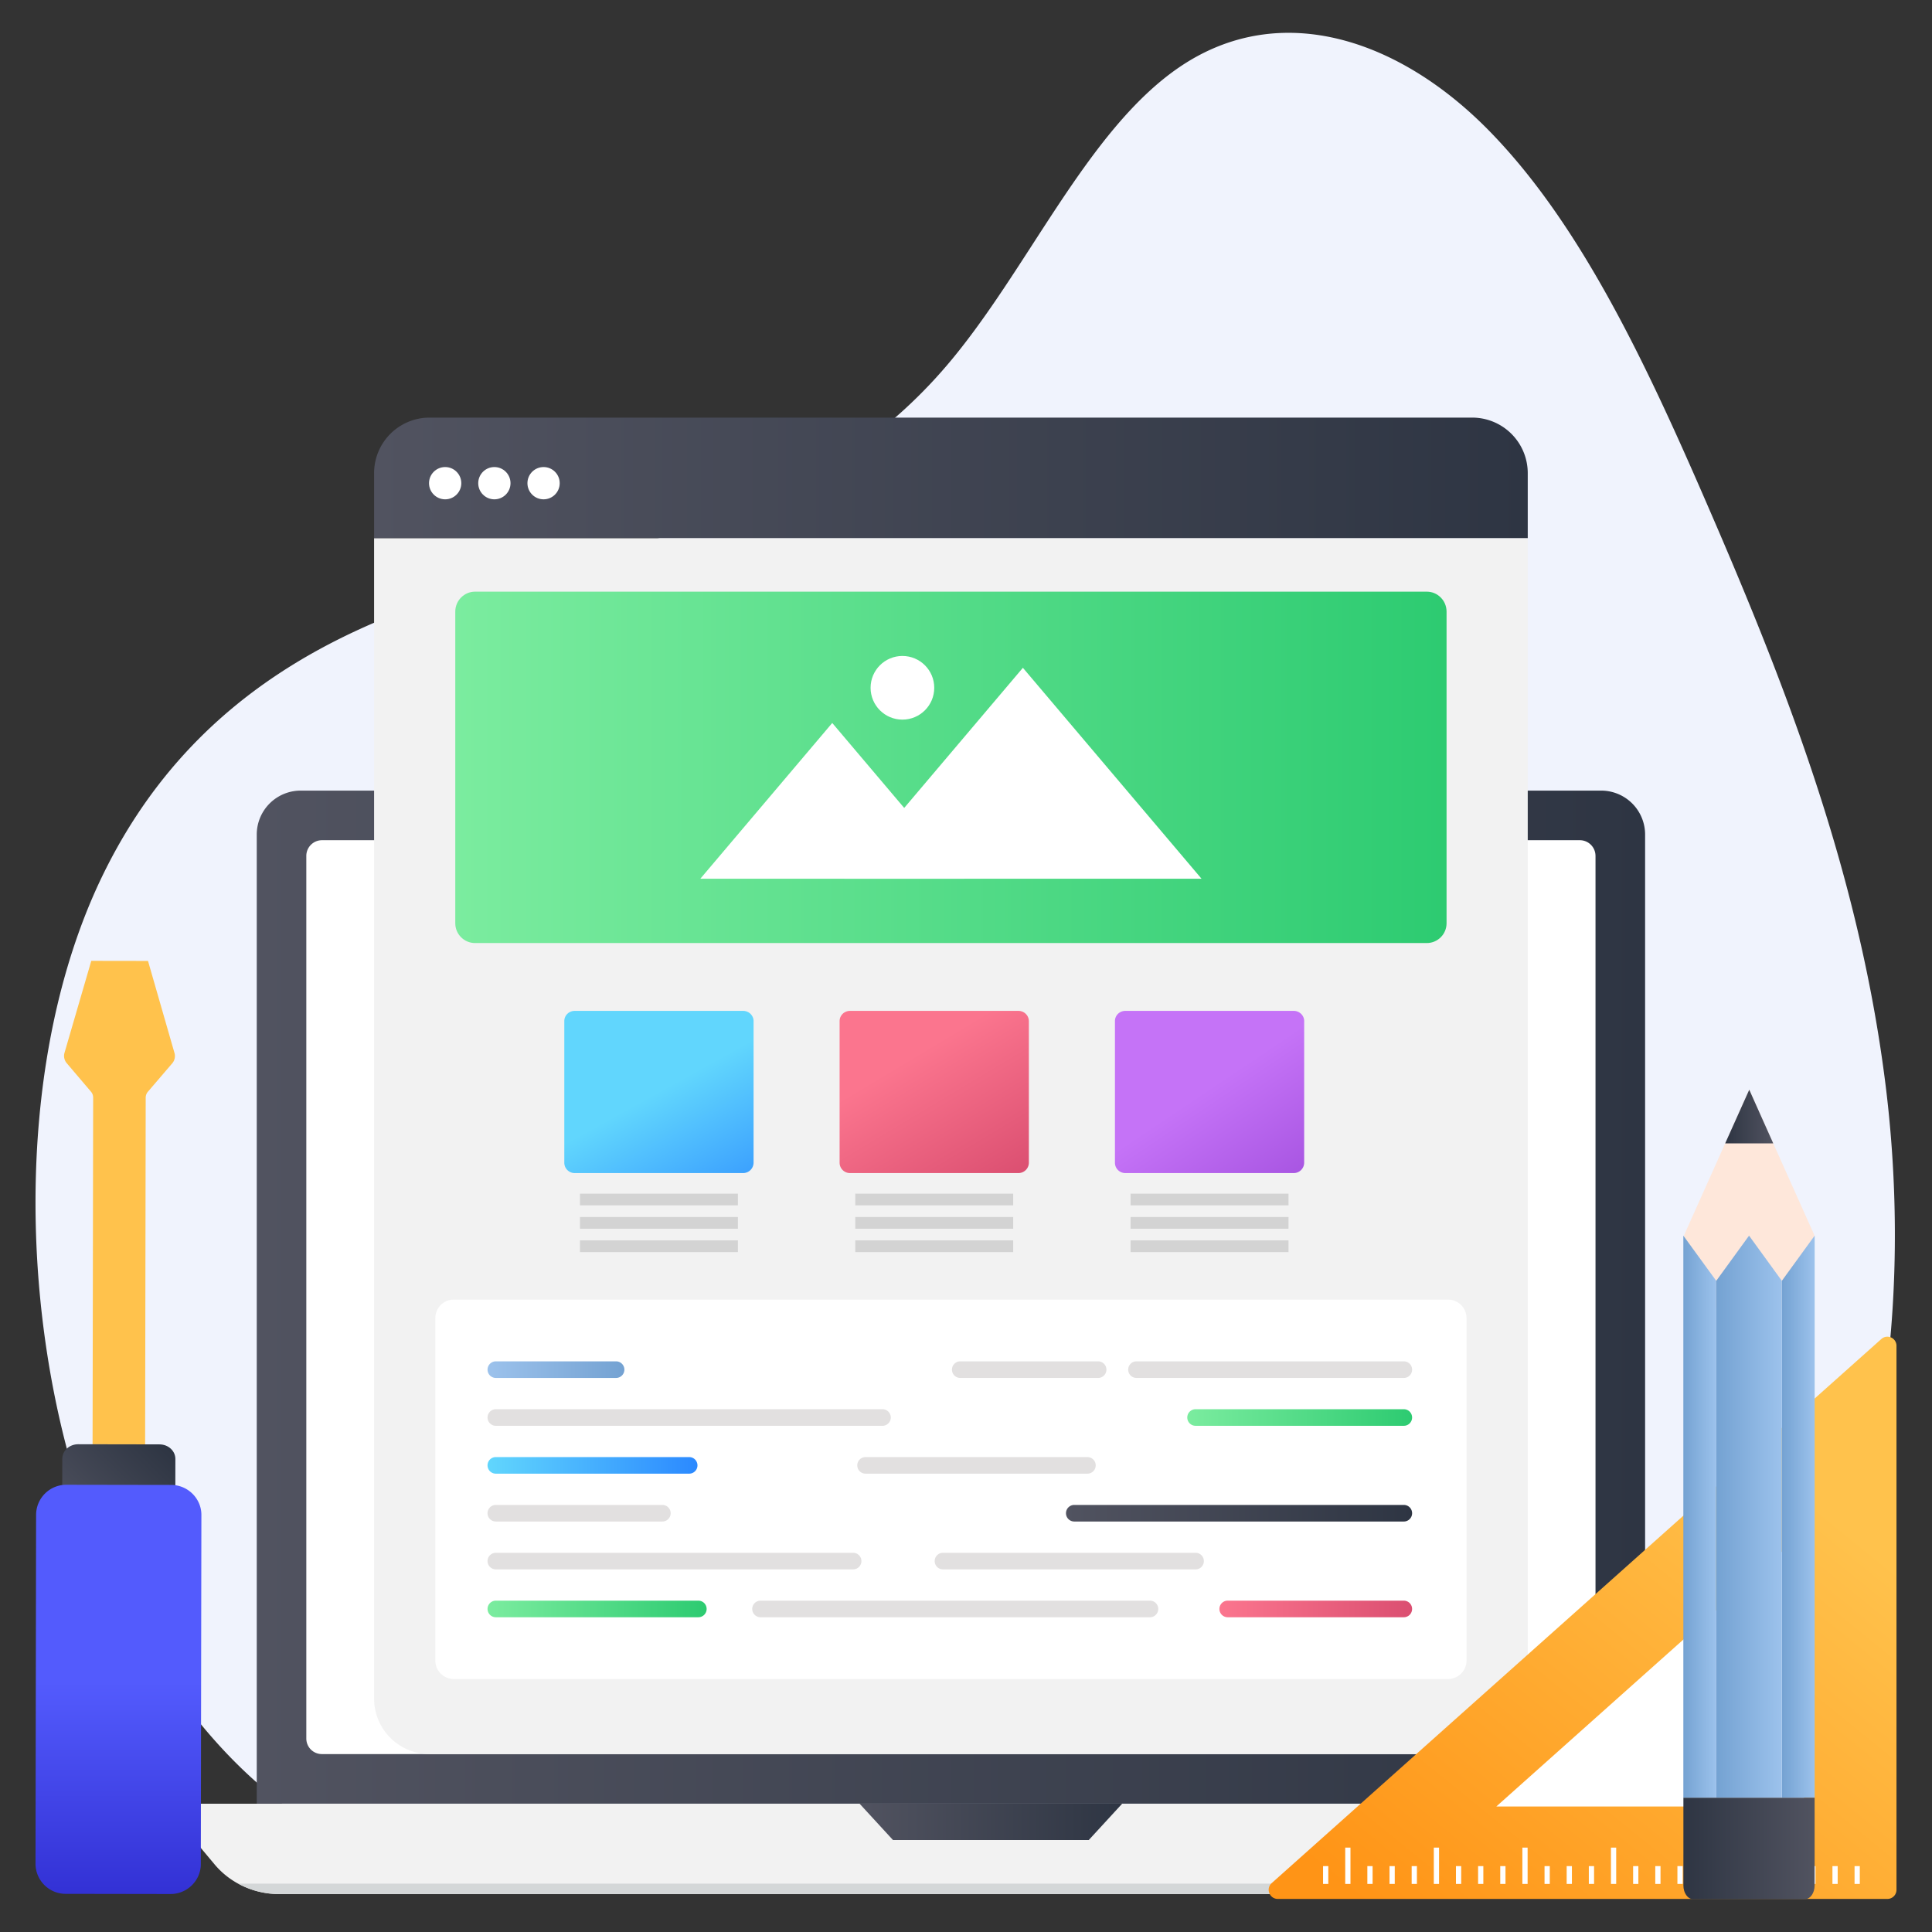<svg xmlns="http://www.w3.org/2000/svg" viewBox="0 0 133 133"><rect x="0" y="0" width="133" height="133" fill="#333333" stroke="none"/><path fill="#f0f3fd" d="M123.322 114.867c-4.34 6.975-10.385 11-16.524 12.929-6.14 1.955-12.451 1.949-18.69 1.916-17.84-.023-35.66-.1-53.501-.124-11.727-.021-22.784-9.086-28.367-24.611a70.164 70.164 0 0 1-.954-2.85C1.273 89.112 1.27 72.652 6.831 60.754c6.237-13.298 17.592-18.21 28.113-20.964 10.52-2.754 21.754-4.676 30.257-14.658 5.547-6.512 9.609-16.16 15.982-20.504 6.99-4.766 15.327-1.884 21.544 4.596 6.218 6.453 10.685 16.021 14.83 25.583 5.233 12.061 10.22 24.743 12.13 38.987 1.931 14.218.296 30.368-6.365 41.072z"></path><path fill="#f2f2f2" d="m118.654 125.347-2.522 3.018a5.756 5.756 0 0 1-4.407 2.021h-92.52c-1.716 0-3.339-.744-4.417-2.021l-2.523-3.018c-.397-.473-.041-1.177.587-1.177h105.227c.627 0 .973.704.575 1.177z"></path><path fill="#d4d7d8" d="M16.402 129.669a5.836 5.836 0 0 0 2.803.722h92.515c.996 0 1.958-.26 2.803-.722H16.402z"></path><linearGradient id="a" x1="17.675" x2="113.25" y1="89.296" y2="89.296" gradientUnits="userSpaceOnUse"><stop offset="0" stop-color="#515360"></stop><stop offset="1" stop-color="#2e3543"></stop></linearGradient><path fill="url(#a)" d="M113.25 57.453v66.712H17.675V57.453a3.025 3.025 0 0 1 3.026-3.027h89.522a3.025 3.025 0 0 1 3.027 3.027z"></path><path fill="#fff" d="M109.836 58.92v60.762a1.07 1.07 0 0 1-1.08 1.07H22.168a1.07 1.07 0 0 1-1.081-1.07V58.921c0-.592.478-1.081 1.081-1.081h86.586c.603 0 1.081.489 1.081 1.08z"></path><linearGradient id="b" x1="59.173" x2="77.252" y1="125.418" y2="125.418" gradientUnits="userSpaceOnUse"><stop offset="0" stop-color="#515360"></stop><stop offset="1" stop-color="#2e3543"></stop></linearGradient><path fill="url(#b)" d="M74.95 126.67H61.474l-2.301-2.505h18.079z"></path><linearGradient id="c" x1="25.753" x2="105.171" y1="32.902" y2="32.902" gradientUnits="userSpaceOnUse"><stop offset="0" stop-color="#515360"></stop><stop offset="1" stop-color="#2e3543"></stop></linearGradient><path fill="url(#c)" d="M105.171 32.574v4.483H25.753v-4.483a3.821 3.821 0 0 1 3.827-3.826h71.765a3.826 3.826 0 0 1 3.826 3.826z"></path><path fill="#f2f2f2" d="M105.171 37.057v79.868a3.826 3.826 0 0 1-3.826 3.827H29.58a3.821 3.821 0 0 1-3.827-3.827V37.057h79.418z"></path><circle cx="30.645" cy="33.263" r="1.111" fill="#fff"></circle><circle cx="34.033" cy="33.263" r="1.111" fill="#fff"></circle><circle cx="37.42" cy="33.263" r="1.111" fill="#fff"></circle><linearGradient id="d" x1="31.342" x2="99.582" y1="52.825" y2="52.825" gradientUnits="userSpaceOnUse"><stop offset="0" stop-color="#7bec9f"></stop><stop offset="1" stop-color="#2dcb71"></stop></linearGradient><path fill="url(#d)" d="M99.582 42.1v21.46c0 .75-.61 1.36-1.36 1.36h-65.52c-.75 0-1.36-.61-1.36-1.36V42.1c0-.75.61-1.37 1.36-1.37h65.52c.75 0 1.36.62 1.36 1.37z"></path><g fill="#fff"><path d="M66.373 60.492H48.211l9.081-10.722z"></path><path d="M82.714 60.492H58.118l12.298-14.52z"></path><circle cx="62.123" cy="47.348" r="2.191"></circle></g><linearGradient id="e" x1="45.343" x2="50.968" y1="75.138" y2="85.304" gradientUnits="userSpaceOnUse"><stop offset="0" stop-color="#61d6fd"></stop><stop offset="1" stop-color="#2b89ff"></stop></linearGradient><path fill="url(#e)" d="M51.876 70.295v9.754a.719.719 0 0 1-.717.706H39.564a.713.713 0 0 1-.717-.706v-9.754c0-.393.318-.705.717-.705H51.16c.39 0 .717.312.717.705z"></path><linearGradient id="f" x1="62.834" x2="68.459" y1="72.706" y2="82.081" gradientUnits="userSpaceOnUse"><stop offset="0" stop-color="#fb758e"></stop><stop offset="1" stop-color="#db4f71"></stop></linearGradient><path fill="url(#f)" d="M70.828 70.295v9.754a.719.719 0 0 1-.717.706H58.517a.713.713 0 0 1-.718-.706v-9.754c0-.393.318-.705.718-.705H70.11c.39 0 .717.312.717.705z"></path><linearGradient id="g" x1="83.12" x2="89.662" y1="74.955" y2="84.705" gradientUnits="userSpaceOnUse"><stop offset="0" stop-color="#c573f7"></stop><stop offset="1" stop-color="#9d4ada"></stop></linearGradient><path fill="url(#g)" d="M89.78 70.295v9.754a.719.719 0 0 1-.717.706H77.47a.713.713 0 0 1-.717-.706v-9.754c0-.393.317-.705.717-.705h11.594c.39 0 .717.312.717.705z"></path><path fill="#d3d3d3" d="M39.926 82.171h10.871v.805H39.926zM39.926 83.78h10.871v.805H39.926zM39.926 85.389h10.871v.805H39.926zM58.878 82.171h10.871v.805H58.878zM58.878 83.78h10.871v.805H58.878zM58.878 85.389h10.871v.805H58.878zM77.83 82.171h10.871v.805H77.83zM77.83 83.78h10.871v.805H77.83zM77.83 85.389h10.871v.805H77.83z"></path><path fill="#fff" d="M100.957 90.744v23.57c0 .7-.57 1.27-1.28 1.27h-68.44c-.7 0-1.27-.57-1.27-1.27v-23.57c0-.71.57-1.28 1.27-1.28h68.44c.71 0 1.28.57 1.28 1.28z"></path><path fill="#e2e0e0" d="M96.639 94.858H78.236a.57.57 0 1 1 0-1.142H96.64a.57.57 0 1 1 0 1.142zm-21.043 0h-9.492a.57.57 0 1 1 0-1.142h9.492a.57.57 0 1 1 0 1.142z"></path><linearGradient id="h" x1="33.563" x2="42.983" y1="94.287" y2="94.287" gradientUnits="userSpaceOnUse"><stop offset="0" stop-color="#9cc2ec"></stop><stop offset="1" stop-color="#74a2d2"></stop></linearGradient><path fill="url(#h)" d="M42.412 94.858h-8.278a.57.57 0 1 1 0-1.142h8.278a.57.57 0 1 1 0 1.142z"></path><linearGradient id="i" x1="81.733" x2="97.21" y1="97.582" y2="97.582" gradientUnits="userSpaceOnUse"><stop offset="0" stop-color="#7bec9f"></stop><stop offset="1" stop-color="#2dcb71"></stop></linearGradient><path fill="url(#i)" d="M96.639 98.153H82.304a.57.57 0 1 1 0-1.142h14.335a.57.57 0 1 1 0 1.142z"></path><path fill="#e2e0e0" d="M60.752 97.011a.57.57 0 1 1 0 1.142H34.134a.57.57 0 1 1 0-1.142m40.724 4.437H59.586a.57.57 0 1 1 0-1.142h15.272a.57.57 0 1 1 0 1.142z"></path><linearGradient id="j" x1="33.563" x2="48.014" y1="100.877" y2="100.877" gradientUnits="userSpaceOnUse"><stop offset="0" stop-color="#61d6fd"></stop><stop offset="1" stop-color="#2b89ff"></stop></linearGradient><path fill="url(#j)" d="M47.443 101.448h-13.31a.57.57 0 1 1 0-1.142h13.31a.57.57 0 1 1 0 1.142z"></path><linearGradient id="k" x1="73.383" x2="97.21" y1="104.171" y2="104.171" gradientUnits="userSpaceOnUse"><stop offset="0" stop-color="#515360"></stop><stop offset="1" stop-color="#2e3543"></stop></linearGradient><path fill="url(#k)" d="M96.639 104.742H73.954a.57.57 0 1 1 0-1.142H96.64a.57.57 0 1 1 0 1.142z"></path><path fill="#e2e0e0" d="M45.6 104.742H34.133a.57.57 0 1 1 0-1.142h11.465a.57.57 0 1 1 0 1.142zm36.704 3.295H64.915a.57.57 0 1 1 0-1.142h17.389a.57.57 0 1 1 0 1.142zM58.73 108.037H34.134a.57.57 0 1 1 0-1.142H58.73a.57.57 0 1 1 0 1.142z"></path><linearGradient id="l" x1="83.945" x2="97.21" y1="110.761" y2="110.761" gradientUnits="userSpaceOnUse"><stop offset="0" stop-color="#fb758e"></stop><stop offset="1" stop-color="#db4f71"></stop></linearGradient><path fill="url(#l)" d="M96.639 111.332H84.516a.57.57 0 1 1 0-1.142h12.123a.57.57 0 1 1 0 1.142z"></path><path fill="#e2e0e0" d="M79.164 111.332H52.355a.57.57 0 1 1 0-1.142h26.809a.57.57 0 1 1 0 1.142z"></path><linearGradient id="m" x1="33.563" x2="48.644" y1="110.761" y2="110.761" gradientUnits="userSpaceOnUse"><stop offset="0" stop-color="#7bec9f"></stop><stop offset="1" stop-color="#2dcb71"></stop></linearGradient><path fill="url(#m)" d="M48.074 111.332h-13.94a.57.57 0 1 1 0-1.142h13.94a.57.57 0 1 1 0 1.142z"></path><linearGradient id="n" x1="-1223.917" x2="-1197.992" y1="106.219" y2="138.107" gradientTransform="matrix(-1 0 0 1 -1095.557 0)" gradientUnits="userSpaceOnUse"><stop offset="0" stop-color="#ffc24c"></stop><stop offset="1" stop-color="#ff9416"></stop></linearGradient><path fill="url(#n)" d="M87.969 130.724h41.956c.35 0 .63-.28.63-.63V92.643a.625.625 0 0 0-1.043-.464L87.549 129.63c-.433.382-.159 1.094.42 1.094z"></path><path fill="#fff" d="M124.193 124.362v-18.91l-21.188 18.91zM128.03 129.692h-.361v-1.228h.361zM126.507 129.692h-.361v-1.228h.361zM124.981 129.692h-.361v-1.228h.361zM123.458 129.692h-.361v-2.503h.361zM121.932 129.692h-.361v-1.228h.361zM120.409 129.692h-.361v-1.228h.361zM118.884 129.692h-.361v-1.228h.361zM117.36 129.692h-.361v-2.503h.361zM115.835 129.692h-.361v-1.228h.361zM114.311 129.692h-.361v-1.228h.361zM112.786 129.692h-.361v-1.228h.361zM111.26 129.692h-.361v-2.503h.361zM109.737 129.692h-.361v-1.228h.361zM108.211 129.692h-.361v-1.228h.361zM106.688 129.692h-.361v-1.228h.361zM105.162 129.692h-.361v-2.503h.361zM103.639 129.692h-.361v-1.228h.361zM102.114 129.692h-.361v-1.228h.361zM100.59 129.692h-.361v-1.228h.361zM99.065 129.692h-.361v-2.503h.361zM97.541 129.692h-.361v-1.228h.361zM96.016 129.692h-.361v-1.228h.361zM94.49 129.692h-.361v-1.228h.361zM92.967 129.692h-.361v-2.503h.361zM91.441 129.692h-.361v-1.228h.361z"></path><path fill="#fee7da" d="m115.915 85.069 2.847-6.356 1.658-3.695 1.652 3.695 2.847 6.356-4.505 10.043z"></path><linearGradient id="o" x1="-1181.973" x2="-1178.663" y1="-6368.921" y2="-6368.921" gradientTransform="rotate(180 -529.95 -3146.028)" gradientUnits="userSpaceOnUse"><stop offset="0" stop-color="#515360"></stop><stop offset="1" stop-color="#2e3543"></stop></linearGradient><path fill="url(#o)" d="M122.072 78.713h-3.31l1.658-3.695z"></path><path fill="#e2e0e0" d="m121.838 91.203-1.418-3.169-1.42 3.169z"></path><linearGradient id="p" x1="-1178.048" x2="-1175.784" y1="-6396.467" y2="-6396.467" gradientTransform="rotate(180 -529.95 -3146.028)" gradientUnits="userSpaceOnUse"><stop offset="0" stop-color="#9cc2ec"></stop><stop offset="1" stop-color="#74a2d2"></stop></linearGradient><path fill="url(#p)" d="M115.883 123.758V85.063l2.264 3.11v35.585z"></path><linearGradient id="q" x1="-1184.823" x2="-1182.565" y1="-6396.467" y2="-6396.467" gradientTransform="rotate(180 -529.95 -3146.028)" gradientUnits="userSpaceOnUse"><stop offset="0" stop-color="#9cc2ec"></stop><stop offset="1" stop-color="#74a2d2"></stop></linearGradient><path fill="url(#q)" d="M122.664 123.758V88.173l2.258-3.11v38.695z"></path><linearGradient id="r" x1="-1182.565" x2="-1178.048" y1="-6396.467" y2="-6396.467" gradientTransform="rotate(180 -529.95 -3146.028)" gradientUnits="userSpaceOnUse"><stop offset="0" stop-color="#9cc2ec"></stop><stop offset="1" stop-color="#74a2d2"></stop></linearGradient><path fill="url(#r)" d="M118.147 123.758V88.173l2.259-3.11 2.258 3.11v35.585z"></path><linearGradient id="s" x1="-1184.82" x2="-1175.787" y1="-6419.305" y2="-6419.305" gradientTransform="rotate(180 -529.95 -3146.028)" gradientUnits="userSpaceOnUse"><stop offset="0" stop-color="#515360"></stop><stop offset="1" stop-color="#2e3543"></stop></linearGradient><path fill="url(#s)" d="M115.886 129.793v-6.035h9.033v6.035c0 .521-.297.946-.669.946h-7.695c-.371 0-.669-.425-.669-.946z"></path><path fill="#ffc933" d="m6.37 101.986.004-2.563 3.617.006-.004 2.563z"></path><path fill="#ffc24c" d="m10.189 66.152 1.834 6.376a.78.78 0 0 1-.145.647l-1.68 1.961a.633.633 0 0 0-.168.455L9.99 99.43l-3.617-.006.04-23.839a.632.632 0 0 0-.168-.455l-1.673-1.967a.779.779 0 0 1-.143-.647l1.855-6.37"></path><linearGradient id="t" x1="-5449.154" x2="-5439.88" y1="97.287" y2="97.287" gradientTransform="rotate(-44.906 -2711.617 -6497.213)" gradientUnits="userSpaceOnUse"><stop offset="0" stop-color="#515360"></stop><stop offset="1" stop-color="#2e3543"></stop></linearGradient><path fill="url(#t)" d="m12.073 100.439-.008 4.936-7.786-.013.008-4.936c.001-.55.48-1.005 1.104-1.004l5.582.01c.623 0 1.101.456 1.1 1.007z"></path><linearGradient id="u" x1="8.154" x2="8.154" y1="115.798" y2="131.486" gradientUnits="userSpaceOnUse"><stop offset="0" stop-color="#535bfd"></stop><stop offset="1" stop-color="#302ed2"></stop></linearGradient><path fill="url(#u)" d="m13.864 104.287-.04 24.042c-.001 1.126-.937 2.059-2.087 2.057l-7.235-.012a2.076 2.076 0 0 1-2.057-2.063l.04-24.042a2.076 2.076 0 0 1 2.063-2.057l7.235.012c1.15.002 2.083.938 2.081 2.063z"></path></svg>